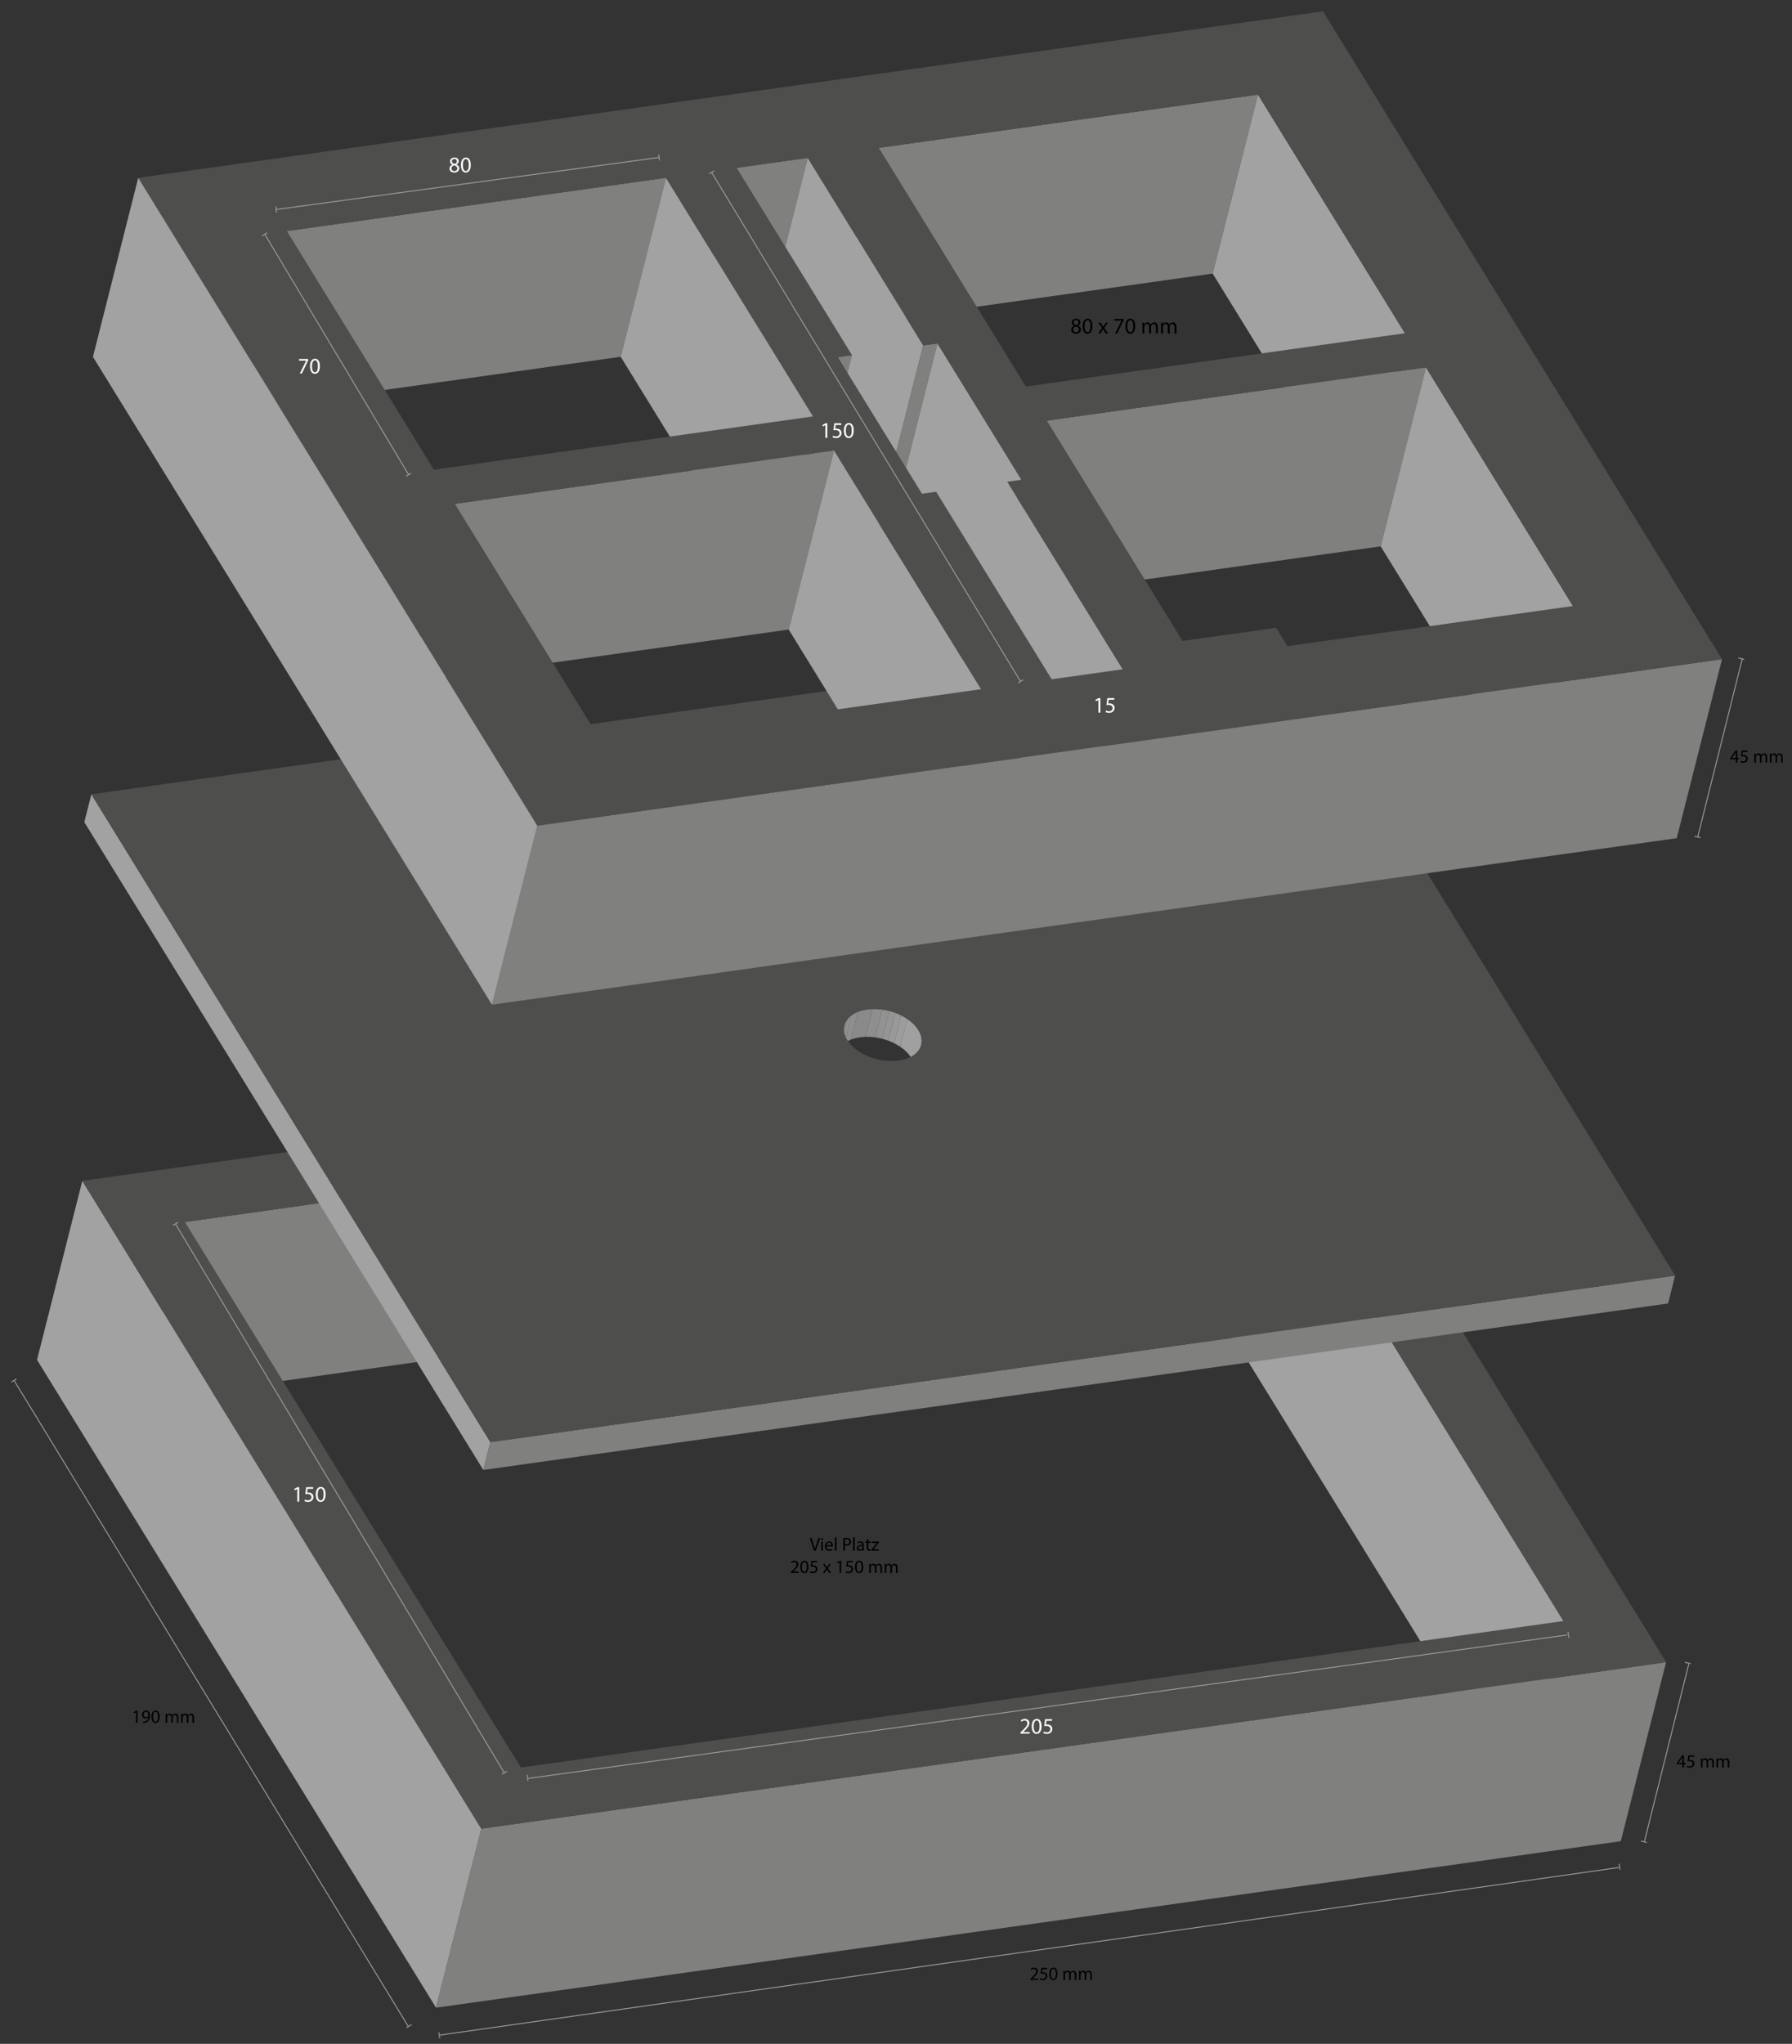 <?xml version="1.0" encoding="utf-8"?>
<!-- Generator: Adobe Illustrator 16.0.0, SVG Export Plug-In . SVG Version: 6.00 Build 0)  -->
<!DOCTYPE svg PUBLIC "-//W3C//DTD SVG 1.1//EN" "http://www.w3.org/Graphics/SVG/1.1/DTD/svg11.dtd">
<svg version="1.1" xmlns="http://www.w3.org/2000/svg" xmlns:xlink="http://www.w3.org/1999/xlink" x="0px" y="0px" width="962px"
	 height="1097px" viewBox="0 0 962 1097" enable-background="new 0 0 962 1097" xml:space="preserve">
<rect x="0" y="0" width="962" height="1097" fill="#333333" stroke="none"/>
<g id="Ebene_1">
	<g>
		<g>
			<g enable-background="new    ">
				<g>
					<polygon fill="#80807F" points="658.965,577.245 634.652,673.322 74.952,751.961 99.266,655.884 					"/>
				</g>
				<g>
					<polygon fill="#A2A2A2" points="839.336,870.049 815.023,966.126 634.652,673.322 658.965,577.245 					"/>
				</g>
				<g>
					<polygon fill="#A2A2A2" points="258.383,981.504 234.07,1077.581 19.874,729.869 44.187,633.792 					"/>
				</g>
				<g>
					<polygon fill="#80807F" points="894.415,892.141 870.102,988.218 234.07,1077.581 258.383,981.504 					"/>
				</g>
				<g>
					<path fill="#4E4E4D" d="M44.187,633.792l636.032-89.363l214.196,347.712l-636.032,89.363L44.187,633.792z M839.336,870.049
						L658.965,577.245L99.266,655.884l180.371,292.804L839.336,870.049"/>
				</g>
			</g>
		</g>
	</g>
	<g>
		<g>
			<g enable-background="new    ">
				<g enable-background="new    ">
					<defs>
						<path id="SVGID_1_" enable-background="new    " d="M494.538,560.723l-3.782,14.945c0.612-2.418,0.158-5.137-1.535-7.885
							c-4.671-7.582-16.992-12.524-27.533-11.043c-6.714,0.943-11.083,4.269-12.159,8.521l3.782-14.945
							c1.075-4.252,5.445-7.577,12.159-8.521c10.541-1.481,22.862,3.461,27.533,11.043
							C494.696,555.586,495.15,558.305,494.538,560.723z"/>
					</defs>
					<clipPath id="SVGID_2_">
						<use xlink:href="#SVGID_1_"  overflow="visible"/>
					</clipPath>
					<g clip-path="url(#SVGID_2_)" enable-background="new    ">
						<path fill="#A0A0A0" d="M494.538,560.723l-3.782,14.945c0.612-2.418,0.158-5.137-1.535-7.885
							c-1.393-2.262-3.467-4.288-5.97-5.979l3.781-14.945c2.504,1.691,4.577,3.718,5.971,5.979
							C494.696,555.586,495.15,558.305,494.538,560.723"/>
						<path fill="#9D9D9C" d="M487.032,546.858l-3.781,14.945c-1.028-0.693-2.128-1.331-3.282-1.905l3.781-14.945
							C484.905,545.527,486.005,546.165,487.032,546.858"/>
						<path fill="#999999" d="M483.75,544.953l-3.781,14.945c-1.012-0.503-2.066-0.957-3.15-1.358l3.781-14.945
							C481.685,543.996,482.738,544.45,483.75,544.953"/>
						<path fill="#959595" d="M480.6,543.595l-3.781,14.945c-1.065-0.394-2.16-0.736-3.273-1.022l3.782-14.945
							C478.44,542.858,479.535,543.201,480.6,543.595"/>
						<path fill="#929291" d="M477.327,542.572l-3.782,14.945c-1.211-0.313-2.444-0.558-3.686-0.732l3.782-14.945
							C474.883,542.015,476.116,542.26,477.327,542.572"/>
						<path fill="#8E8E8E" d="M473.642,541.84l-3.782,14.945c-1.747-0.245-3.51-0.348-5.249-0.293l3.782-14.945
							C470.131,541.492,471.895,541.595,473.642,541.84"/>
						<path fill="#8A8A8A" d="M468.393,541.547l-3.782,14.945c-0.984,0.031-1.961,0.112-2.923,0.248
							c-1.811,0.254-3.451,0.682-4.902,1.255l3.782-14.945c1.451-0.573,3.091-1.001,4.902-1.255
							C466.432,541.659,467.408,541.578,468.393,541.547"/>
						<path fill="#8E8E8E" d="M460.567,543.05l-3.782,14.945c-1.384,0.546-2.596,1.223-3.619,2.007l3.782-14.945
							C457.972,544.272,459.184,543.596,460.567,543.05"/>
						<path fill="#929291" d="M456.948,545.057l-3.782,14.945c-0.727,0.558-1.359,1.169-1.891,1.824l3.782-14.945
							C455.589,546.226,456.221,545.614,456.948,545.057"/>
						<path fill="#959595" d="M455.058,546.881l-3.782,14.945c-0.48,0.595-0.879,1.226-1.191,1.887l3.782-14.945
							C454.178,548.106,454.576,547.476,455.058,546.881"/>
						<path fill="#999999" d="M453.866,548.768l-3.782,14.945c-0.235,0.499-0.421,1.017-0.556,1.548l3.782-14.945
							C453.444,549.784,453.631,549.267,453.866,548.768"/>
					</g>
				</g>
				<g>
					<polygon fill="#A2A2A2" points="263.234,774.021 259.452,788.966 45.26,441.261 49.042,426.315 					"/>
				</g>
				<g>
					<polygon fill="#80807F" points="899.258,684.658 895.476,699.604 259.452,788.966 263.234,774.021 					"/>
				</g>
				<g>
					<path fill="#4E4E4D" d="M49.042,426.315l636.023-89.362l214.192,347.705l-636.023,89.362L49.042,426.315z M482.378,569.242
						c10.541-1.48,15.293-8.826,10.625-16.404c-4.671-7.582-16.992-12.524-27.533-11.043c-10.532,1.479-15.296,8.822-10.625,16.404
						C459.513,565.777,471.846,570.723,482.378,569.242"/>
				</g>
			</g>
		</g>
	</g>
	<g>
		<g>
			<g enable-background="new    ">
				<g>
					<polygon fill="#80807F" points="675.315,50.758 651.003,146.836 447.474,175.432 471.786,79.354 					"/>
				</g>
				<g>
					<polygon fill="#A2A2A2" points="754.231,178.865 729.919,274.943 651.003,146.836 675.315,50.758 					"/>
				</g>
				<g>
					<polygon fill="#80807F" points="433.62,84.716 409.308,180.794 371.149,186.155 395.463,90.078 					"/>
				</g>
				<g>
					<polygon fill="#A2A2A2" points="495.624,185.37 471.312,281.447 409.308,180.794 433.62,84.716 					"/>
				</g>
				<g>
					<polygon fill="#80807F" points="503.258,184.298 478.945,280.375 471.312,281.447 495.624,185.37 					"/>
				</g>
				<g>
					<polygon fill="#80807F" points="457.467,190.731 433.154,286.809 425.521,287.881 449.835,191.804 					"/>
				</g>
				<g>
					<polygon fill="#80807F" points="765.503,197.163 741.19,293.24 537.661,321.836 561.975,225.759 					"/>
				</g>
				<g>
					<polygon fill="#80807F" points="357.523,95.408 333.211,191.485 129.682,220.082 153.994,124.004 					"/>
				</g>
				<g>
					<polygon fill="#A2A2A2" points="844.416,325.265 820.104,421.342 741.19,293.24 765.503,197.163 					"/>
				</g>
				<g>
					<polygon fill="#A2A2A2" points="436.439,223.516 412.127,319.594 333.211,191.485 357.523,95.408 					"/>
				</g>
				<g>
					<polygon fill="#A2A2A2" points="548.354,257.503 524.041,353.58 478.945,280.375 503.258,184.298 					"/>
				</g>
				<g>
					<polygon fill="#A2A2A2" points="602.721,359.223 578.408,455.301 516.407,354.653 540.721,258.575 					"/>
				</g>
				<g>
					<polygon fill="#80807F" points="447.711,241.813 423.398,337.891 219.869,366.486 244.182,270.409 					"/>
				</g>
				<g>
					<polygon fill="#A2A2A2" points="526.624,369.914 502.311,465.992 423.398,337.891 447.711,241.813 					"/>
				</g>
				<g>
					<polygon fill="#80807F" points="924.43,353.797 900.117,449.875 264.094,539.237 288.406,443.159 					"/>
				</g>
				<g>
					<path fill="#4E4E4D" d="M74.21,95.447L710.233,6.085L924.43,353.797l-636.023,89.362L74.21,95.447z M436.439,223.516
						L357.523,95.408l-203.529,28.596l78.916,128.108L436.439,223.516 M754.231,178.865L675.315,50.758L471.786,79.354
						l78.917,128.108L754.231,178.865 M844.416,325.265l-78.913-128.102l-203.528,28.596l78.912,128.102L844.416,325.265
						 M526.624,369.914l-78.913-128.102l-203.529,28.597l78.913,128.102L526.624,369.914 M548.354,257.503l-45.097-73.205
						l-7.634,1.072L433.62,84.716l-38.157,5.362l62.004,100.653l-7.632,1.072l45.096,73.205l7.632-1.072l62,100.647l38.158-5.361
						l-62-100.647L548.354,257.503"/>
				</g>
				<g>
					<polygon fill="#A2A2A2" points="288.406,443.159 264.094,539.237 49.897,191.525 74.21,95.447 					"/>
				</g>
			</g>
		</g>
	</g>
</g>
<g id="Ebene_2">
	<g>
		<g>
			
				<line fill="none" stroke="#9D9D9C" stroke-width="0.5" stroke-miterlimit="10" x1="882.767" y1="988.425" x2="906.646" y2="892.909"/>
			<g>
				
					<rect x="882.516" y="986.8" transform="matrix(-0.244 0.97 -0.97 -0.244 2056.656 373.41)" fill="#9D9D9C" width="0.5" height="3.25"/>
			</g>
			<g>
				
					<rect x="906.395" y="891.284" transform="matrix(0.242 -0.97 0.97 0.242 -179.498 1555.922)" fill="#9D9D9C" width="0.499" height="3.25"/>
			</g>
		</g>
	</g>
	<g>
		<g>
			
				<line fill="none" stroke="#9D9D9C" stroke-width="0.5" stroke-miterlimit="10" x1="236.248" y1="1092.261" x2="869.086" y2="1002.331"/>
			<g>
				
					<rect x="235.998" y="1090.636" transform="matrix(-0.99 0.141 -0.141 -0.99 623.723 2140.455)" fill="#9D9D9C" width="0.5" height="3.249"/>
			</g>
			<g>
				
					<rect x="868.836" y="1000.706" transform="matrix(0.99 -0.141 0.141 0.99 -132.296 132.151)" fill="#9D9D9C" width="0.5" height="3.249"/>
			</g>
		</g>
	</g>
	<g>
		<g>
			
				<line fill="none" stroke="#9D9D9C" stroke-width="0.5" stroke-miterlimit="10" x1="7.608" y1="740.998" x2="219.349" y2="1087.904"/>
			<g>
				
					<rect x="7.359" y="739.372" transform="matrix(-0.52 -0.854 0.854 -0.52 -621.394 1132.776)" fill="#9D9D9C" width="0.5" height="3.25"/>
			</g>
			<g>
				
					<rect x="219.099" y="1086.279" transform="matrix(0.521 0.853 -0.853 0.521 1033.328 333.525)" fill="#9D9D9C" width="0.5" height="3.25"/>
			</g>
		</g>
	</g>
	<g>
		<g>
			
				<line fill="none" stroke="#9D9D9C" stroke-width="0.5" stroke-miterlimit="10" x1="94.178" y1="656.879" x2="270.871" y2="951.785"/>
			<g>
				
					<rect x="93.928" y="655.253" transform="matrix(-0.514 -0.858 0.858 -0.514 -420.917 1075.251)" fill="#9D9D9C" width="0.5" height="3.25"/>
			</g>
			<g>
				
					<rect x="270.621" y="950.161" transform="matrix(0.515 0.857 -0.857 0.515 946.933 229.146)" fill="#9D9D9C" width="0.5" height="3.25"/>
			</g>
		</g>
	</g>
	<g>
		<g>
			
				<line fill="none" stroke="#9D9D9C" stroke-width="0.5" stroke-miterlimit="10" x1="283.554" y1="954.522" x2="841.246" y2="877.534"/>
			<g>
				
					<rect x="283.304" y="952.898" transform="matrix(-0.991 0.137 -0.137 -0.991 694.992 1861.294)" fill="#9D9D9C" width="0.5" height="3.249"/>
			</g>
			<g>
				
					<rect x="840.996" y="875.91" transform="matrix(0.991 -0.137 0.137 0.991 -111.914 123.049)" fill="#9D9D9C" width="0.501" height="3.249"/>
			</g>
		</g>
	</g>
	<g>
		<path d="M553.117,1062.664v-0.539l0.689-0.67c1.66-1.58,2.408-2.419,2.418-3.398c0-0.66-0.318-1.27-1.289-1.27
			c-0.59,0-1.078,0.3-1.379,0.55l-0.279-0.62c0.449-0.379,1.09-0.659,1.838-0.659c1.4,0,1.99,0.96,1.99,1.89
			c0,1.199-0.869,2.168-2.238,3.487l-0.521,0.479v0.021h2.92v0.729H553.117z"/>
		<path d="M562.125,1056.907h-2.479l-0.25,1.669c0.15-0.02,0.289-0.04,0.529-0.04c0.5,0,1,0.11,1.4,0.351
			c0.51,0.289,0.93,0.85,0.93,1.668c0,1.27-1.01,2.219-2.42,2.219c-0.709,0-1.309-0.199-1.619-0.399l0.221-0.669
			c0.27,0.16,0.799,0.359,1.389,0.359c0.83,0,1.539-0.539,1.539-1.409c-0.01-0.84-0.57-1.439-1.869-1.439
			c-0.369,0-0.66,0.04-0.898,0.07l0.42-3.118h3.107V1056.907z"/>
		<path d="M567.695,1059.346c0,2.209-0.82,3.428-2.26,3.428c-1.27,0-2.129-1.189-2.148-3.338c0-2.179,0.939-3.378,2.258-3.378
			C566.916,1056.058,567.695,1057.277,567.695,1059.346z M564.166,1059.445c0,1.689,0.52,2.648,1.32,2.648
			c0.898,0,1.328-1.049,1.328-2.708c0-1.599-0.408-2.648-1.318-2.648C564.727,1056.737,564.166,1057.677,564.166,1059.445z"/>
		<path d="M570.906,1059.137c0-0.5-0.01-0.91-0.039-1.311h0.77l0.039,0.78h0.031c0.27-0.46,0.719-0.89,1.518-0.89
			c0.66,0,1.16,0.4,1.371,0.969h0.02c0.15-0.27,0.34-0.479,0.539-0.629c0.291-0.22,0.609-0.34,1.07-0.34
			c0.639,0,1.588,0.42,1.588,2.099v2.849h-0.859v-2.738c0-0.93-0.34-1.489-1.049-1.489c-0.5,0-0.891,0.37-1.039,0.8
			c-0.041,0.119-0.07,0.279-0.07,0.439v2.988h-0.859v-2.898c0-0.77-0.34-1.329-1.01-1.329c-0.549,0-0.949,0.439-1.09,0.88
			c-0.049,0.129-0.07,0.279-0.07,0.43v2.918h-0.859V1059.137z"/>
		<path d="M579.246,1059.137c0-0.5-0.01-0.91-0.039-1.311h0.77l0.039,0.78h0.031c0.27-0.46,0.719-0.89,1.518-0.89
			c0.66,0,1.16,0.4,1.371,0.969h0.02c0.15-0.27,0.34-0.479,0.539-0.629c0.291-0.22,0.609-0.34,1.07-0.34
			c0.639,0,1.588,0.42,1.588,2.099v2.849h-0.859v-2.738c0-0.93-0.34-1.489-1.049-1.489c-0.5,0-0.891,0.37-1.039,0.8
			c-0.041,0.119-0.07,0.279-0.07,0.439v2.988h-0.859v-2.898c0-0.77-0.34-1.329-1.01-1.329c-0.549,0-0.949,0.439-1.09,0.88
			c-0.049,0.129-0.07,0.279-0.07,0.43v2.918h-0.859V1059.137z"/>
	</g>
	<g>
		<path d="M903.168,948.664v-1.77h-3.018v-0.579l2.898-4.147h0.949v4.037h0.91v0.689h-0.91v1.77H903.168z M903.168,946.205v-2.168
			c0-0.34,0.012-0.68,0.031-1.02h-0.031c-0.199,0.379-0.359,0.659-0.539,0.959l-1.59,2.209v0.02H903.168z"/>
		<path d="M909.457,942.907h-2.479l-0.25,1.669c0.15-0.02,0.291-0.04,0.531-0.04c0.5,0,0.998,0.11,1.398,0.351
			c0.51,0.289,0.93,0.85,0.93,1.668c0,1.27-1.01,2.219-2.418,2.219c-0.711,0-1.311-0.199-1.619-0.399l0.219-0.669
			c0.27,0.16,0.801,0.359,1.391,0.359c0.828,0,1.539-0.539,1.539-1.409c-0.012-0.84-0.57-1.439-1.869-1.439
			c-0.371,0-0.66,0.04-0.9,0.07l0.42-3.118h3.107V942.907z"/>
		<path d="M913.109,945.137c0-0.5-0.01-0.91-0.039-1.311h0.77l0.039,0.78h0.031c0.27-0.46,0.719-0.89,1.518-0.89
			c0.66,0,1.16,0.4,1.371,0.969h0.02c0.15-0.27,0.34-0.479,0.539-0.629c0.291-0.22,0.609-0.34,1.07-0.34
			c0.639,0,1.588,0.42,1.588,2.099v2.849h-0.859v-2.738c0-0.93-0.34-1.489-1.049-1.489c-0.5,0-0.891,0.37-1.039,0.8
			c-0.041,0.119-0.07,0.279-0.07,0.439v2.988h-0.859v-2.898c0-0.77-0.34-1.329-1.01-1.329c-0.549,0-0.949,0.439-1.09,0.88
			c-0.049,0.129-0.07,0.279-0.07,0.43v2.918h-0.859V945.137z"/>
		<path d="M921.449,945.137c0-0.5-0.01-0.91-0.039-1.311h0.77l0.039,0.78h0.031c0.27-0.46,0.719-0.89,1.518-0.89
			c0.66,0,1.16,0.4,1.371,0.969h0.02c0.15-0.27,0.34-0.479,0.539-0.629c0.291-0.22,0.609-0.34,1.07-0.34
			c0.639,0,1.588,0.42,1.588,2.099v2.849h-0.859v-2.738c0-0.93-0.34-1.489-1.049-1.489c-0.5,0-0.891,0.37-1.039,0.8
			c-0.041,0.119-0.07,0.279-0.07,0.439v2.988h-0.859v-2.898c0-0.77-0.34-1.329-1.01-1.329c-0.549,0-0.949,0.439-1.09,0.88
			c-0.049,0.129-0.07,0.279-0.07,0.43v2.918h-0.859V945.137z"/>
	</g>
	<g>
		<g>
			
				<line fill="none" stroke="#9D9D9C" stroke-width="0.5" stroke-miterlimit="10" x1="911.434" y1="449.074" x2="935.313" y2="353.559"/>
			<g>
				
					<rect x="911.183" y="447.449" transform="matrix(-0.244 0.97 -0.97 -0.244 1569.255 -325.296)" fill="#9D9D9C" width="0.5" height="3.25"/>
			</g>
			<g>
				
					<rect x="935.062" y="351.934" transform="matrix(0.242 -0.97 0.97 0.242 365.463 1175.194)" fill="#9D9D9C" width="0.499" height="3.25"/>
			</g>
		</g>
	</g>
	<g>
		<path d="M931.836,409.313v-1.77h-3.018v-0.58l2.896-4.147h0.951v4.038h0.908v0.689h-0.908v1.77H931.836z M931.836,406.854v-2.169
			c0-0.34,0.01-0.68,0.029-1.02h-0.029c-0.199,0.38-0.359,0.659-0.539,0.96l-1.59,2.209v0.02H931.836z"/>
		<path d="M938.125,403.555h-2.479l-0.25,1.67c0.15-0.021,0.289-0.041,0.529-0.041c0.5,0,1,0.111,1.4,0.351
			c0.51,0.29,0.93,0.85,0.93,1.669c0,1.27-1.01,2.219-2.42,2.219c-0.709,0-1.309-0.199-1.619-0.4l0.221-0.669
			c0.27,0.16,0.799,0.36,1.389,0.36c0.83,0,1.539-0.54,1.539-1.41c-0.01-0.84-0.57-1.439-1.869-1.439
			c-0.369,0-0.66,0.041-0.898,0.07l0.42-3.118h3.107V403.555z"/>
		<path d="M941.777,405.784c0-0.5-0.01-0.909-0.041-1.31h0.77l0.041,0.779h0.029c0.27-0.459,0.721-0.889,1.52-0.889
			c0.66,0,1.16,0.399,1.369,0.969h0.02c0.15-0.27,0.34-0.479,0.541-0.629c0.289-0.221,0.609-0.34,1.068-0.34
			c0.641,0,1.59,0.42,1.59,2.098v2.85h-0.859v-2.738c0-0.93-0.34-1.49-1.051-1.49c-0.498,0-0.889,0.37-1.039,0.8
			c-0.039,0.12-0.07,0.28-0.07,0.44v2.988h-0.859v-2.898c0-0.77-0.34-1.33-1.01-1.33c-0.549,0-0.949,0.439-1.088,0.88
			c-0.051,0.13-0.07,0.28-0.07,0.43v2.919h-0.859V405.784z"/>
		<path d="M950.117,405.784c0-0.5-0.01-0.909-0.041-1.31h0.77l0.041,0.779h0.029c0.27-0.459,0.721-0.889,1.52-0.889
			c0.66,0,1.16,0.399,1.369,0.969h0.02c0.15-0.27,0.34-0.479,0.541-0.629c0.289-0.221,0.609-0.34,1.068-0.34
			c0.641,0,1.59,0.42,1.59,2.098v2.85h-0.859v-2.738c0-0.93-0.34-1.49-1.051-1.49c-0.498,0-0.889,0.37-1.039,0.8
			c-0.039,0.12-0.07,0.28-0.07,0.44v2.988h-0.859v-2.898c0-0.77-0.34-1.33-1.01-1.33c-0.549,0-0.949,0.439-1.088,0.88
			c-0.051,0.13-0.07,0.28-0.07,0.43v2.919h-0.859V405.784z"/>
	</g>
	<g>
		<path d="M73.025,918.987h-0.02l-1.131,0.609l-0.17-0.669l1.42-0.76h0.75v6.496h-0.85V918.987z"/>
		<path d="M76.756,924.045c0.189,0.02,0.41,0,0.709-0.03c0.51-0.07,0.99-0.28,1.359-0.63c0.43-0.39,0.74-0.959,0.859-1.729h-0.029
			c-0.359,0.439-0.879,0.699-1.529,0.699c-1.17,0-1.918-0.88-1.918-1.989c0-1.229,0.889-2.309,2.219-2.309
			c1.328,0,2.148,1.079,2.148,2.739c0,1.429-0.48,2.428-1.119,3.048c-0.5,0.489-1.189,0.79-1.891,0.869
			c-0.318,0.05-0.6,0.06-0.809,0.05V924.045z M77.076,920.307c0,0.81,0.488,1.379,1.248,1.379c0.59,0,1.051-0.289,1.279-0.68
			c0.051-0.08,0.08-0.18,0.08-0.32c0-1.109-0.408-1.958-1.328-1.958C77.605,918.728,77.076,919.387,77.076,920.307z"/>
		<path d="M85.693,921.346c0,2.209-0.818,3.428-2.258,3.428c-1.27,0-2.129-1.189-2.15-3.338c0-2.179,0.939-3.378,2.26-3.378
			C84.914,918.058,85.693,919.277,85.693,921.346z M82.166,921.445c0,1.689,0.52,2.648,1.318,2.648c0.9,0,1.33-1.049,1.33-2.708
			c0-1.599-0.41-2.648-1.32-2.648C82.725,918.737,82.166,919.677,82.166,921.445z"/>
		<path d="M88.906,921.137c0-0.5-0.01-0.91-0.041-1.311h0.77l0.041,0.78h0.029c0.27-0.46,0.721-0.89,1.52-0.89
			c0.66,0,1.16,0.4,1.369,0.969h0.02c0.15-0.27,0.34-0.479,0.541-0.629c0.289-0.22,0.609-0.34,1.068-0.34
			c0.641,0,1.59,0.42,1.59,2.099v2.849h-0.859v-2.738c0-0.93-0.34-1.489-1.051-1.489c-0.498,0-0.889,0.37-1.039,0.8
			c-0.039,0.119-0.07,0.279-0.07,0.439v2.988h-0.859v-2.898c0-0.77-0.34-1.329-1.01-1.329c-0.549,0-0.949,0.439-1.088,0.88
			c-0.051,0.129-0.07,0.279-0.07,0.43v2.918h-0.859V921.137z"/>
		<path d="M97.246,921.137c0-0.5-0.01-0.91-0.041-1.311h0.77l0.041,0.78h0.029c0.27-0.46,0.721-0.89,1.52-0.89
			c0.66,0,1.16,0.4,1.369,0.969h0.02c0.15-0.27,0.34-0.479,0.541-0.629c0.289-0.22,0.609-0.34,1.068-0.34
			c0.641,0,1.59,0.42,1.59,2.099v2.849h-0.859v-2.738c0-0.93-0.34-1.489-1.051-1.489c-0.498,0-0.889,0.37-1.039,0.8
			c-0.039,0.119-0.07,0.279-0.07,0.439v2.988h-0.859v-2.898c0-0.77-0.34-1.329-1.01-1.329c-0.549,0-0.949,0.439-1.088,0.88
			c-0.051,0.129-0.07,0.279-0.07,0.43v2.918h-0.859V921.137z"/>
	</g>
	<g>
		<path d="M436.947,832.245l-2.199-6.736h0.939l1.051,3.318c0.289,0.909,0.539,1.729,0.719,2.519h0.02
			c0.189-0.779,0.471-1.629,0.77-2.509l1.141-3.328h0.928l-2.408,6.736H436.947z"/>
		<path d="M441.838,826.049c0.01,0.299-0.211,0.539-0.561,0.539c-0.309,0-0.529-0.24-0.529-0.539c0-0.311,0.23-0.55,0.549-0.55
			C441.627,825.499,441.838,825.738,441.838,826.049z M440.857,832.245v-4.837h0.881v4.837H440.857z"/>
		<path d="M443.688,829.986c0.02,1.189,0.779,1.68,1.66,1.68c0.629,0,1.008-0.11,1.338-0.25l0.15,0.629
			c-0.311,0.141-0.84,0.301-1.609,0.301c-1.488,0-2.379-0.98-2.379-2.439s0.859-2.608,2.27-2.608c1.578,0,1.998,1.39,1.998,2.278
			c0,0.18-0.02,0.32-0.029,0.41H443.688z M446.266,829.357c0.01-0.561-0.229-1.43-1.219-1.43c-0.889,0-1.279,0.819-1.35,1.43
			H446.266z"/>
		<path d="M448.207,825.148h0.881v7.097h-0.881V825.148z"/>
		<path d="M452.719,825.589c0.42-0.069,0.969-0.13,1.668-0.13c0.859,0,1.49,0.199,1.889,0.56c0.371,0.319,0.59,0.81,0.59,1.409
			c0,0.609-0.18,1.09-0.52,1.439c-0.459,0.49-1.209,0.739-2.059,0.739c-0.26,0-0.5-0.01-0.699-0.06v2.698h-0.869V825.589z
			 M453.588,828.837c0.189,0.05,0.43,0.069,0.719,0.069c1.051,0,1.689-0.509,1.689-1.438c0-0.89-0.629-1.319-1.59-1.319
			c-0.379,0-0.668,0.029-0.818,0.07V828.837z"/>
		<path d="M457.959,825.148h0.879v7.097h-0.879V825.148z"/>
		<path d="M462.998,832.245l-0.07-0.61h-0.029c-0.271,0.381-0.791,0.721-1.48,0.721c-0.979,0-1.479-0.689-1.479-1.39
			c0-1.169,1.039-1.81,2.908-1.799v-0.101c0-0.399-0.109-1.119-1.1-1.119c-0.449,0-0.92,0.141-1.26,0.359l-0.199-0.579
			c0.4-0.26,0.979-0.43,1.59-0.43c1.479,0,1.838,1.009,1.838,1.979v1.809c0,0.42,0.02,0.83,0.08,1.159H462.998z M462.867,829.776
			c-0.959-0.021-2.049,0.149-2.049,1.089c0,0.57,0.381,0.84,0.83,0.84c0.629,0,1.029-0.399,1.17-0.809
			c0.029-0.09,0.049-0.19,0.049-0.28V829.776z"/>
		<path d="M466.158,826.019v1.39h1.26v0.67h-1.26v2.607c0,0.6,0.17,0.939,0.66,0.939c0.23,0,0.4-0.029,0.51-0.06l0.039,0.659
			c-0.17,0.07-0.439,0.121-0.779,0.121c-0.41,0-0.738-0.131-0.949-0.371c-0.25-0.26-0.34-0.689-0.34-1.259v-2.638h-0.75v-0.67h0.75
			v-1.16L466.158,826.019z"/>
		<path d="M467.859,831.735l2.189-2.849c0.209-0.26,0.408-0.489,0.629-0.75v-0.02h-2.619v-0.709h3.688l-0.01,0.549l-2.158,2.809
			c-0.199,0.27-0.4,0.51-0.619,0.76v0.02h2.828v0.7h-3.928V831.735z"/>
		<path d="M424.559,844.245v-0.54l0.689-0.67c1.66-1.578,2.408-2.418,2.418-3.397c0-0.659-0.318-1.27-1.289-1.27
			c-0.59,0-1.078,0.3-1.379,0.55l-0.279-0.619c0.449-0.381,1.09-0.66,1.838-0.66c1.4,0,1.99,0.959,1.99,1.889
			c0,1.199-0.869,2.169-2.238,3.488l-0.521,0.48v0.02h2.92v0.729H424.559z"/>
		<path d="M434.006,840.927c0,2.209-0.818,3.429-2.258,3.429c-1.27,0-2.129-1.189-2.15-3.338c0-2.18,0.939-3.379,2.26-3.379
			C433.227,837.639,434.006,838.857,434.006,840.927z M430.479,841.027c0,1.688,0.52,2.648,1.318,2.648c0.9,0,1.33-1.05,1.33-2.709
			c0-1.6-0.41-2.648-1.32-2.648C431.037,838.318,430.479,839.258,430.479,841.027z"/>
		<path d="M438.695,838.488h-2.479l-0.248,1.669c0.148-0.021,0.289-0.04,0.529-0.04c0.5,0,0.998,0.11,1.398,0.35
			c0.51,0.29,0.93,0.85,0.93,1.67c0,1.27-1.01,2.219-2.418,2.219c-0.711,0-1.311-0.2-1.619-0.4l0.219-0.67
			c0.27,0.16,0.801,0.36,1.391,0.36c0.828,0,1.539-0.54,1.539-1.409c-0.012-0.84-0.57-1.439-1.869-1.439
			c-0.371,0-0.66,0.04-0.9,0.07l0.42-3.119h3.107V838.488z"/>
		<path d="M442.758,839.408l0.689,1.039c0.18,0.27,0.33,0.52,0.49,0.789h0.029c0.16-0.289,0.32-0.539,0.48-0.799l0.68-1.029h0.949
			l-1.648,2.338l1.699,2.499h-1l-0.709-1.089c-0.191-0.28-0.352-0.551-0.521-0.84h-0.02c-0.16,0.289-0.33,0.549-0.51,0.84
			l-0.699,1.089h-0.969l1.719-2.469l-1.639-2.368H442.758z"/>
		<path d="M450.727,838.568h-0.02l-1.129,0.609l-0.17-0.67l1.42-0.76h0.748v6.497h-0.85V838.568z"/>
		<path d="M457.826,838.488h-2.479l-0.25,1.669c0.15-0.021,0.289-0.04,0.529-0.04c0.5,0,1,0.11,1.4,0.35
			c0.51,0.29,0.93,0.85,0.93,1.67c0,1.27-1.01,2.219-2.42,2.219c-0.709,0-1.309-0.2-1.619-0.4l0.221-0.67
			c0.27,0.16,0.799,0.36,1.389,0.36c0.83,0,1.539-0.54,1.539-1.409c-0.01-0.84-0.57-1.439-1.869-1.439
			c-0.369,0-0.66,0.04-0.898,0.07l0.42-3.119h3.107V838.488z"/>
		<path d="M463.396,840.927c0,2.209-0.82,3.429-2.26,3.429c-1.27,0-2.129-1.189-2.148-3.338c0-2.18,0.939-3.379,2.258-3.379
			C462.617,837.639,463.396,838.857,463.396,840.927z M459.867,841.027c0,1.688,0.52,2.648,1.32,2.648
			c0.898,0,1.328-1.05,1.328-2.709c0-1.6-0.408-2.648-1.318-2.648C460.428,838.318,459.867,839.258,459.867,841.027z"/>
		<path d="M466.607,840.717c0-0.5-0.01-0.909-0.039-1.309h0.77l0.039,0.779h0.031c0.27-0.46,0.719-0.89,1.518-0.89
			c0.66,0,1.16,0.399,1.371,0.97h0.02c0.15-0.27,0.34-0.48,0.539-0.63c0.291-0.22,0.609-0.34,1.07-0.34
			c0.639,0,1.588,0.42,1.588,2.099v2.849h-0.859v-2.738c0-0.93-0.34-1.489-1.049-1.489c-0.5,0-0.891,0.369-1.039,0.799
			c-0.041,0.121-0.07,0.28-0.07,0.44v2.988h-0.859v-2.898c0-0.77-0.34-1.329-1.01-1.329c-0.549,0-0.949,0.439-1.09,0.879
			c-0.049,0.131-0.07,0.28-0.07,0.43v2.919h-0.859V840.717z"/>
		<path d="M474.947,840.717c0-0.5-0.01-0.909-0.039-1.309h0.77l0.039,0.779h0.031c0.27-0.46,0.719-0.89,1.518-0.89
			c0.66,0,1.16,0.399,1.371,0.97h0.02c0.15-0.27,0.34-0.48,0.539-0.63c0.291-0.22,0.609-0.34,1.07-0.34
			c0.639,0,1.588,0.42,1.588,2.099v2.849h-0.859v-2.738c0-0.93-0.34-1.489-1.049-1.489c-0.5,0-0.891,0.369-1.039,0.799
			c-0.041,0.121-0.07,0.28-0.07,0.44v2.988h-0.859v-2.898c0-0.77-0.34-1.329-1.01-1.329c-0.549,0-0.949,0.439-1.09,0.879
			c-0.049,0.131-0.07,0.28-0.07,0.43v2.919h-0.859V840.717z"/>
	</g>
	<g>
		<g>
			
				<line fill="none" stroke="#9D9D9C" stroke-width="0.5" stroke-miterlimit="10" x1="148.248" y1="112.449" x2="353.752" y2="84.515"/>
			<g>
				
					<rect x="147.998" y="110.824" transform="matrix(-0.991 0.135 -0.135 -0.991 310.305 203.879)" fill="#9D9D9C" width="0.5" height="3.25"/>
			</g>
			<g>
				
					<rect x="353.502" y="82.89" transform="matrix(0.991 -0.135 0.135 0.991 -8.166 48.476)" fill="#9D9D9C" width="0.5" height="3.25"/>
			</g>
		</g>
	</g>
	<g>
		<g>
			
				<line fill="none" stroke="#9D9D9C" stroke-width="0.5" stroke-miterlimit="10" x1="142.128" y1="125.697" x2="219.372" y2="254.768"/>
			<g>
				
					<rect x="141.878" y="124.072" transform="matrix(-0.513 -0.858 0.858 -0.513 107.157 312.183)" fill="#9D9D9C" width="0.501" height="3.25"/>
			</g>
			<g>
				
					<rect x="219.122" y="253.142" transform="matrix(0.514 0.858 -0.858 0.514 325.181 -64.348)" fill="#9D9D9C" width="0.5" height="3.25"/>
			</g>
		</g>
	</g>
	<g>
		<path fill="#FFFFFF" d="M241.287,90.502c0-0.983,0.588-1.68,1.548-2.087l-0.013-0.036c-0.863-0.408-1.235-1.079-1.235-1.75
			c0-1.235,1.044-2.075,2.411-2.075c1.511,0,2.267,0.948,2.267,1.919c0,0.66-0.323,1.367-1.283,1.823v0.036
			c0.972,0.384,1.571,1.067,1.571,2.015c0,1.355-1.163,2.268-2.65,2.268C242.271,92.613,241.287,91.642,241.287,90.502z
			 M245.485,90.454c0-0.948-0.66-1.403-1.715-1.703c-0.912,0.264-1.403,0.864-1.403,1.606c-0.036,0.793,0.563,1.488,1.559,1.488
			C244.873,91.846,245.485,91.258,245.485,90.454z M242.583,86.556c0,0.78,0.588,1.199,1.487,1.439
			c0.671-0.228,1.188-0.708,1.188-1.416c0-0.624-0.372-1.271-1.319-1.271C243.063,85.309,242.583,85.885,242.583,86.556z"/>
		<path fill="#FFFFFF" d="M252.721,88.499c0,2.651-0.983,4.114-2.71,4.114c-1.523,0-2.555-1.428-2.579-4.006
			c0-2.615,1.128-4.054,2.711-4.054C251.785,84.553,252.721,86.017,252.721,88.499z M248.487,88.619
			c0,2.027,0.624,3.178,1.583,3.178c1.079,0,1.595-1.259,1.595-3.25c0-1.918-0.491-3.178-1.583-3.178
			C249.159,85.369,248.487,86.496,248.487,88.619z"/>
	</g>
	<g>
		<path fill="#FFFFFF" d="M159.597,799.182h-0.023l-1.355,0.731l-0.204-0.804l1.703-0.912h0.899v7.797h-1.02V799.182z"/>
		<path fill="#FFFFFF" d="M168.116,799.086h-2.975l-0.3,2.002c0.18-0.023,0.348-0.047,0.636-0.047c0.6,0,1.199,0.131,1.679,0.419
			c0.612,0.349,1.115,1.02,1.115,2.003c0,1.523-1.211,2.662-2.902,2.662c-0.852,0-1.57-0.239-1.942-0.479l0.264-0.805
			c0.324,0.192,0.96,0.432,1.667,0.432c0.995,0,1.847-0.646,1.847-1.69c-0.012-1.007-0.684-1.728-2.242-1.728
			c-0.444,0-0.792,0.049-1.079,0.084l0.503-3.742h3.73V799.086z"/>
		<path fill="#FFFFFF" d="M174.8,802.012c0,2.65-0.983,4.113-2.71,4.113c-1.523,0-2.555-1.427-2.579-4.006
			c0-2.613,1.128-4.053,2.711-4.053C173.864,798.066,174.8,799.529,174.8,802.012z M170.566,802.132
			c0,2.026,0.623,3.179,1.583,3.179c1.079,0,1.595-1.26,1.595-3.25c0-1.92-0.491-3.18-1.583-3.18
			C171.238,798.881,170.566,800.009,170.566,802.132z"/>
	</g>
	<g>
		<path fill="#FFFFFF" d="M547.807,930.494v-0.648l0.827-0.803c1.991-1.896,2.891-2.902,2.902-4.078
			c0-0.791-0.384-1.523-1.547-1.523c-0.708,0-1.296,0.359-1.655,0.66l-0.336-0.744c0.54-0.455,1.308-0.791,2.207-0.791
			c1.679,0,2.387,1.15,2.387,2.266c0,1.439-1.044,2.604-2.687,4.187l-0.624,0.575v0.024h3.502v0.876H547.807z"/>
		<path fill="#FFFFFF" d="M559.144,926.512c0,2.65-0.983,4.113-2.71,4.113c-1.523,0-2.555-1.427-2.579-4.006
			c0-2.613,1.128-4.053,2.711-4.053C558.208,922.566,559.144,924.029,559.144,926.512z M554.91,926.632
			c0,2.026,0.623,3.179,1.583,3.179c1.079,0,1.595-1.26,1.595-3.25c0-1.92-0.491-3.18-1.583-3.18
			C555.582,923.381,554.91,924.509,554.91,926.632z"/>
		<path fill="#FFFFFF" d="M564.772,923.586h-2.975l-0.3,2.002c0.18-0.023,0.348-0.047,0.636-0.047c0.6,0,1.199,0.131,1.679,0.419
			c0.612,0.349,1.115,1.02,1.115,2.003c0,1.523-1.211,2.662-2.902,2.662c-0.852,0-1.57-0.239-1.942-0.479l0.264-0.805
			c0.324,0.192,0.96,0.432,1.667,0.432c0.995,0,1.847-0.646,1.847-1.69c-0.012-1.007-0.684-1.728-2.242-1.728
			c-0.444,0-0.792,0.049-1.079,0.084l0.503-3.742h3.73V923.586z"/>
	</g>
	<g>
		<path fill="#FFFFFF" d="M589.674,375.668h-0.023l-1.355,0.732l-0.204-0.804l1.703-0.911h0.899v7.795h-1.02V375.668z"/>
		<path fill="#FFFFFF" d="M598.193,375.572h-2.975l-0.3,2.004c0.18-0.024,0.348-0.049,0.636-0.049c0.6,0,1.199,0.133,1.679,0.42
			c0.612,0.348,1.115,1.02,1.115,2.003c0,1.523-1.211,2.663-2.902,2.663c-0.852,0-1.57-0.24-1.942-0.48l0.264-0.803
			c0.324,0.191,0.959,0.432,1.667,0.432c0.995,0,1.847-0.648,1.847-1.691c-0.012-1.008-0.684-1.727-2.242-1.727
			c-0.444,0-0.792,0.047-1.08,0.084l0.504-3.742h3.73V375.572z"/>
	</g>
	<g>
		<path fill="#FFFFFF" d="M443.097,228.17h-0.023l-1.355,0.732l-0.204-0.804l1.703-0.911h0.899v7.795h-1.02V228.17z"/>
		<path fill="#FFFFFF" d="M451.616,228.074h-2.975l-0.3,2.004c0.18-0.024,0.348-0.049,0.636-0.049c0.6,0,1.199,0.133,1.679,0.42
			c0.612,0.348,1.115,1.02,1.115,2.003c0,1.523-1.211,2.663-2.902,2.663c-0.852,0-1.57-0.24-1.942-0.48l0.264-0.803
			c0.324,0.191,0.96,0.432,1.667,0.432c0.995,0,1.847-0.648,1.847-1.691c-0.012-1.008-0.684-1.727-2.242-1.727
			c-0.444,0-0.792,0.047-1.079,0.084l0.503-3.742h3.73V228.074z"/>
		<path fill="#FFFFFF" d="M458.3,231.001c0,2.651-0.983,4.114-2.71,4.114c-1.523,0-2.555-1.428-2.579-4.006
			c0-2.615,1.128-4.055,2.711-4.055C457.364,227.055,458.3,228.519,458.3,231.001z M454.066,231.121
			c0,2.027,0.623,3.178,1.583,3.178c1.079,0,1.595-1.259,1.595-3.25c0-1.918-0.491-3.178-1.583-3.178
			C454.738,227.871,454.066,228.998,454.066,231.121z"/>
	</g>
	<g>
		<path fill="#FFFFFF" d="M165.444,192.686v0.695l-3.394,7.1h-1.092l3.382-6.896v-0.024h-3.813v-0.875H165.444z"/>
		<path fill="#FFFFFF" d="M171.721,196.499c0,2.651-0.983,4.114-2.71,4.114c-1.523,0-2.555-1.428-2.579-4.006
			c0-2.615,1.128-4.055,2.711-4.055C170.785,192.553,171.721,194.017,171.721,196.499z M167.487,196.619
			c0,2.027,0.624,3.178,1.583,3.178c1.079,0,1.595-1.259,1.595-3.25c0-1.918-0.491-3.178-1.583-3.178
			C168.159,193.369,167.487,194.496,167.487,196.619z"/>
	</g>
	<g>
		<g>
			
				<line fill="none" stroke="#9D9D9C" stroke-width="0.5" stroke-miterlimit="10" x1="382.123" y1="92.696" x2="547.863" y2="365.769"/>
			<g>
				
					<rect x="381.873" y="91.071" transform="matrix(-0.518 -0.856 0.856 -0.518 500.62 467.621)" fill="#9D9D9C" width="0.5" height="3.25"/>
			</g>
			<g>
				
					<rect x="547.614" y="364.143" transform="matrix(0.52 0.854 -0.854 0.52 575.443 -292.396)" fill="#9D9D9C" width="0.5" height="3.25"/>
			</g>
		</g>
	</g>
	<g>
		<path d="M575.03,177.002c0-0.982,0.588-1.68,1.548-2.086l-0.013-0.037c-0.863-0.408-1.235-1.08-1.235-1.75
			c0-1.236,1.044-2.076,2.411-2.076c1.511,0,2.267,0.947,2.267,1.92c0,0.66-0.323,1.367-1.283,1.822v0.037
			c0.972,0.383,1.571,1.066,1.571,2.014c0,1.355-1.163,2.268-2.65,2.268C576.014,179.113,575.03,178.141,575.03,177.002z
			 M579.229,176.953c0-0.947-0.66-1.402-1.715-1.701c-0.912,0.264-1.403,0.863-1.403,1.605c-0.036,0.793,0.563,1.488,1.559,1.488
			C578.617,178.346,579.229,177.758,579.229,176.953z M576.326,173.057c0,0.779,0.588,1.199,1.487,1.439
			c0.671-0.229,1.187-0.709,1.187-1.416c0-0.623-0.371-1.271-1.318-1.271C576.806,171.809,576.326,172.385,576.326,173.057z"/>
		<path d="M586.464,175c0,2.65-0.983,4.113-2.71,4.113c-1.523,0-2.555-1.428-2.579-4.006c0-2.615,1.128-4.055,2.711-4.055
			C585.528,171.053,586.464,172.516,586.464,175z M582.23,175.119c0,2.027,0.623,3.178,1.583,3.178c1.079,0,1.595-1.26,1.595-3.25
			c0-1.918-0.491-3.178-1.583-3.178C582.902,171.869,582.23,172.996,582.23,175.119z"/>
		<path d="M590.811,173.176l0.827,1.248c0.217,0.324,0.396,0.623,0.588,0.947h0.036c0.192-0.348,0.384-0.648,0.576-0.959
			l0.815-1.236h1.139l-1.979,2.807l2.039,2.998h-1.199l-0.852-1.307c-0.229-0.336-0.42-0.66-0.624-1.008h-0.023
			c-0.192,0.348-0.396,0.66-0.612,1.008l-0.839,1.307h-1.164l2.063-2.961l-1.968-2.844H590.811z"/>
		<path d="M603.144,171.186v0.695l-3.394,7.1h-1.092l3.382-6.896v-0.023h-3.813v-0.875H603.144z"/>
		<path d="M609.42,175c0,2.65-0.983,4.113-2.71,4.113c-1.523,0-2.555-1.428-2.579-4.006c0-2.615,1.128-4.055,2.711-4.055
			C608.484,171.053,609.42,172.516,609.42,175z M605.187,175.119c0,2.027,0.624,3.178,1.583,3.178c1.079,0,1.595-1.26,1.595-3.25
			c0-1.918-0.491-3.178-1.583-3.178C605.858,171.869,605.187,172.996,605.187,175.119z"/>
		<path d="M613.275,174.748c0-0.6-0.013-1.092-0.049-1.572h0.924l0.048,0.936h0.036c0.324-0.551,0.863-1.066,1.823-1.066
			c0.791,0,1.391,0.479,1.643,1.162h0.024c0.18-0.324,0.407-0.574,0.647-0.756c0.348-0.264,0.731-0.406,1.283-0.406
			c0.768,0,1.907,0.504,1.907,2.518v3.418h-1.031v-3.285c0-1.115-0.408-1.787-1.26-1.787c-0.6,0-1.067,0.443-1.247,0.959
			c-0.048,0.145-0.084,0.336-0.084,0.527v3.586h-1.031v-3.479c0-0.922-0.408-1.594-1.212-1.594c-0.659,0-1.139,0.527-1.307,1.055
			c-0.061,0.156-0.084,0.336-0.084,0.516v3.502h-1.031V174.748z"/>
		<path d="M623.283,174.748c0-0.6-0.013-1.092-0.049-1.572h0.924l0.048,0.936h0.036c0.324-0.551,0.863-1.066,1.823-1.066
			c0.791,0,1.391,0.479,1.643,1.162h0.024c0.18-0.324,0.407-0.574,0.647-0.756c0.348-0.264,0.731-0.406,1.283-0.406
			c0.768,0,1.907,0.504,1.907,2.518v3.418h-1.031v-3.285c0-1.115-0.408-1.787-1.26-1.787c-0.6,0-1.067,0.443-1.247,0.959
			c-0.048,0.145-0.084,0.336-0.084,0.527v3.586h-1.031v-3.479c0-0.922-0.408-1.594-1.212-1.594c-0.659,0-1.139,0.527-1.307,1.055
			c-0.061,0.156-0.084,0.336-0.084,0.516v3.502h-1.031V174.748z"/>
	</g>
	<g>
	</g>
	<g>
	</g>
	<g>
	</g>
	<g>
	</g>
	<g>
	</g>
	<g>
	</g>
	<g>
	</g>
</g>
</svg>

